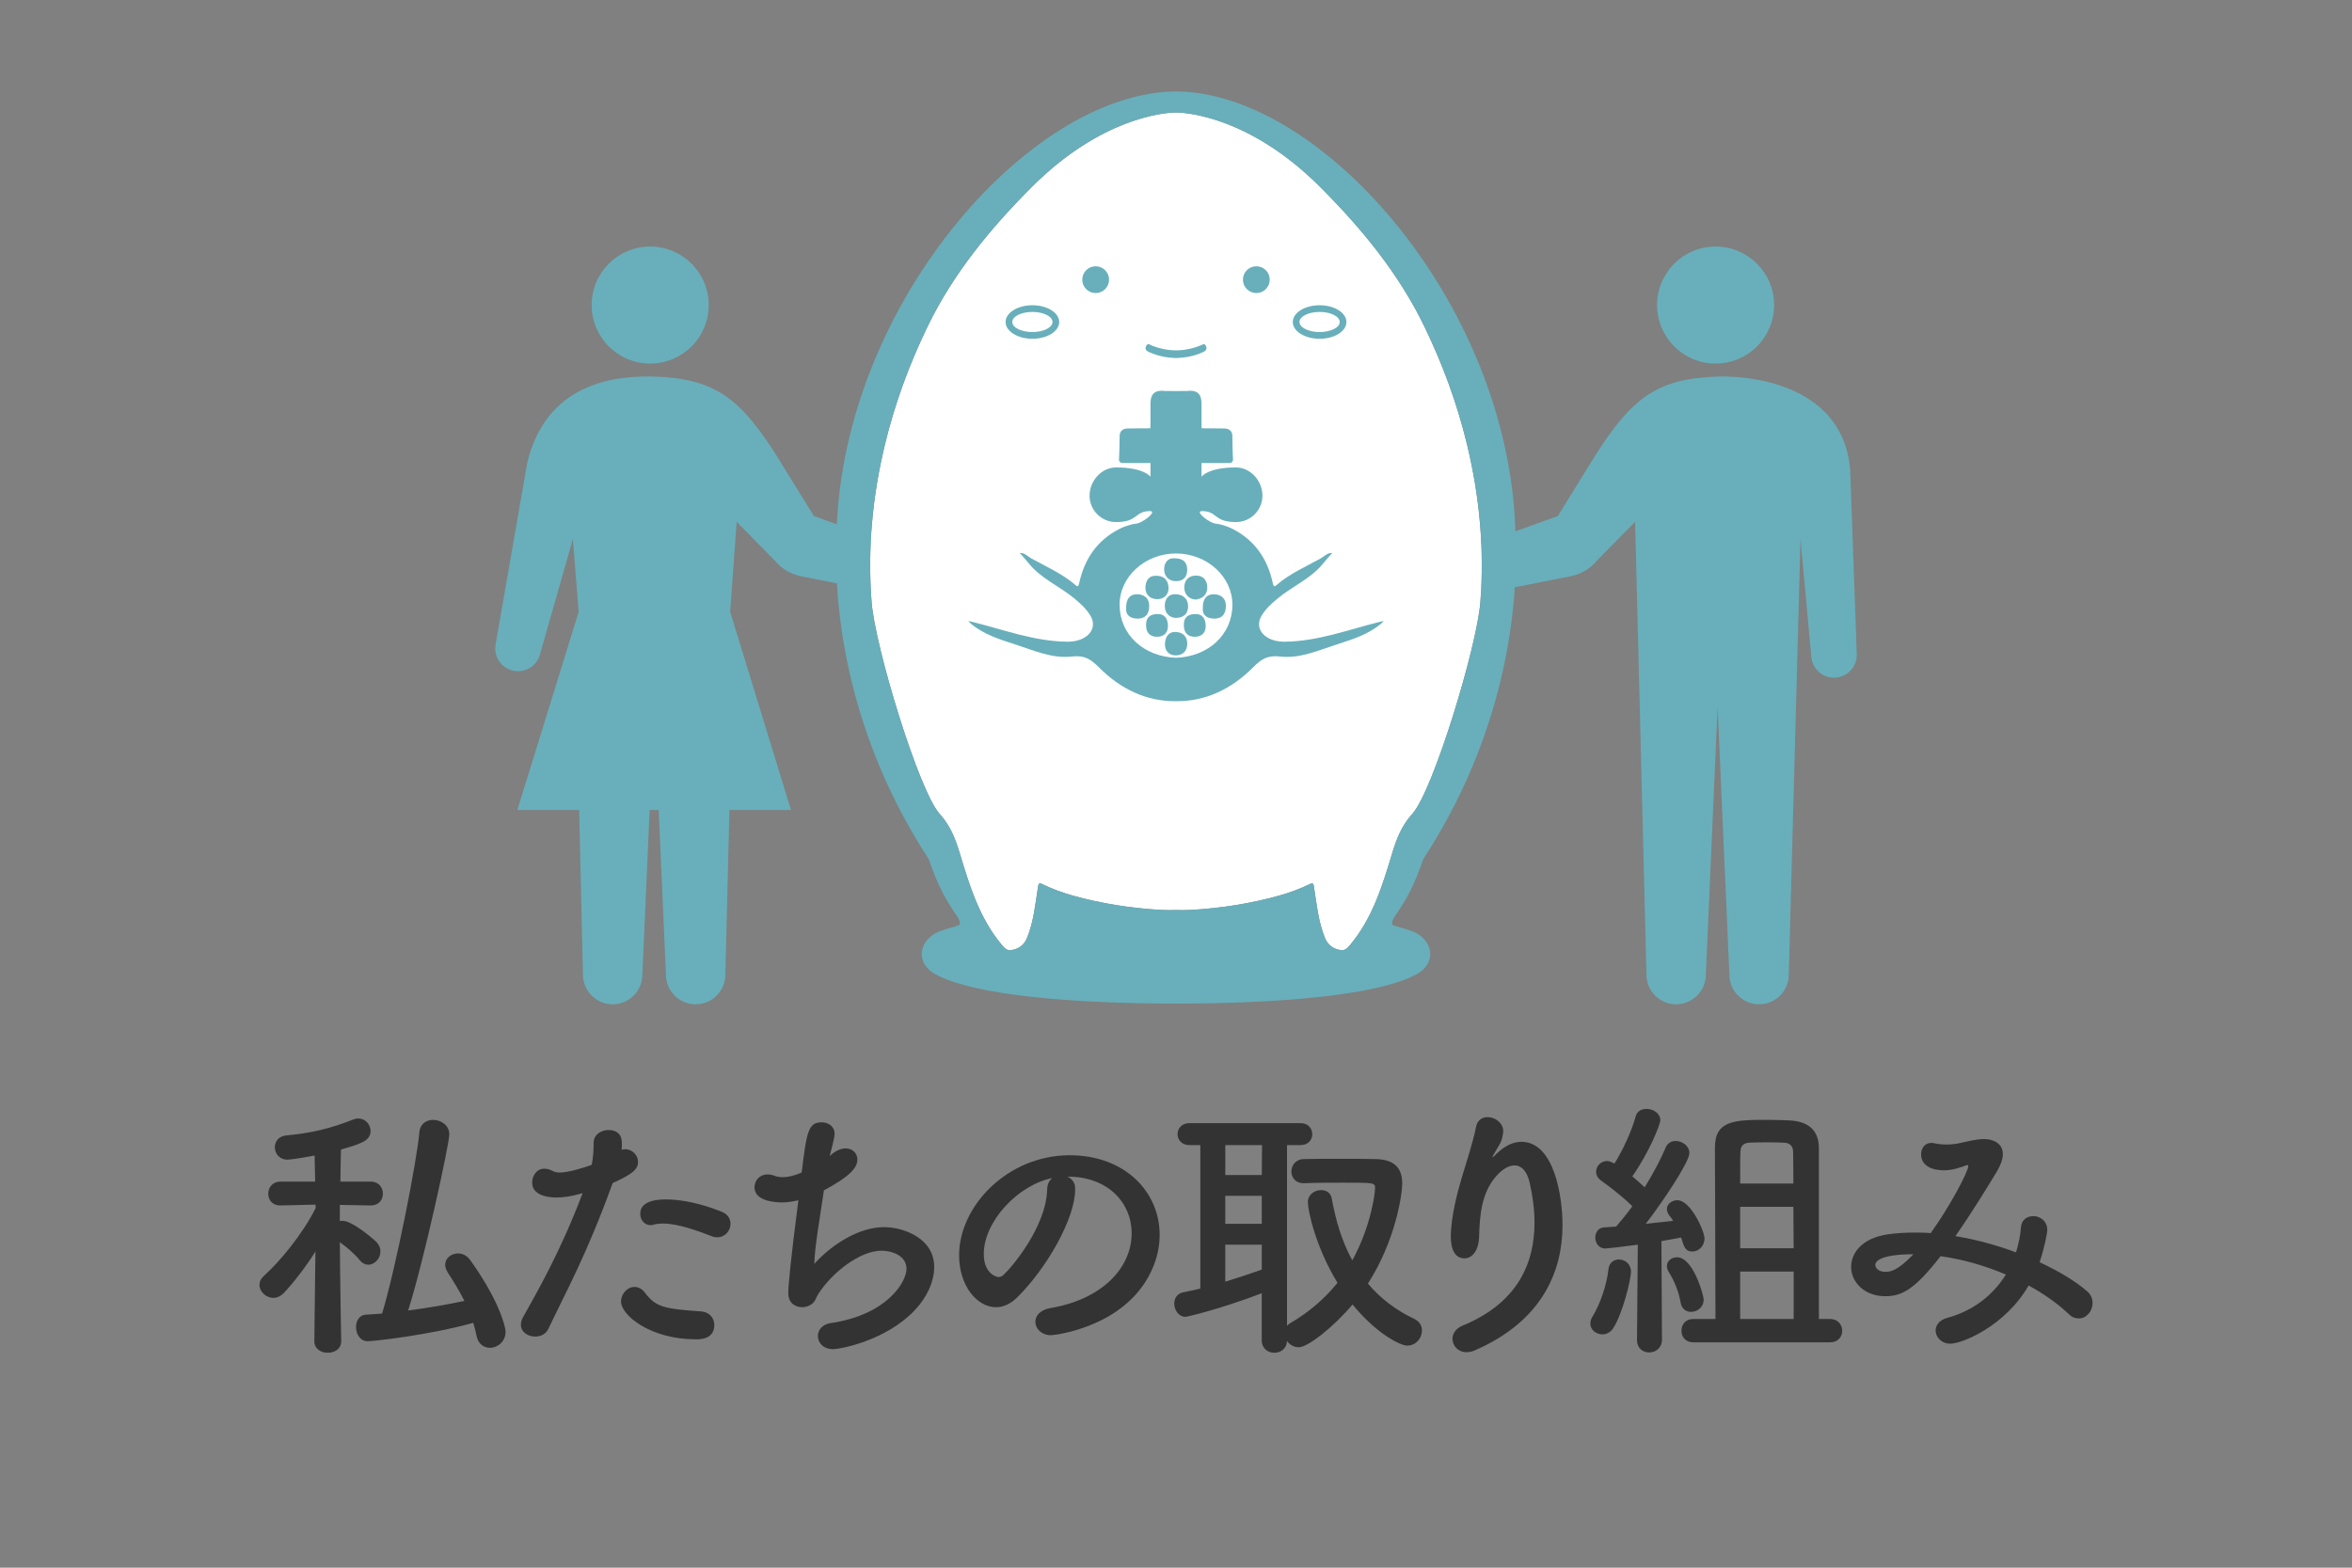 <?xml version="1.0" encoding="UTF-8"?><svg id="_イヤー_1" xmlns="http://www.w3.org/2000/svg" viewBox="0 0 180 120"><rect x="0" y="0" width="180" height="120" fill="#808080" stroke="none"/><defs><style>.cls-1{fill:#68afbb;}.cls-2{fill:#fff;}.cls-3{fill:#333;}</style></defs><g><path class="cls-1" d="M54.238,23.351c0,2.473-2.006,4.479-4.479,4.479s-4.479-2.005-4.479-4.479,2.005-4.479,4.479-4.479,4.479,2.005,4.479,4.479Z"/><g><path class="cls-1" d="M131.297,27.83c2.474,0,4.479-2.005,4.479-4.479s-2.005-4.479-4.479-4.479-4.479,2.005-4.479,4.479,2.006,4.479,4.479,4.479Z"/><path class="cls-1" d="M67.309,41.307l-5.019-1.805-2.95-4.77c-2.731-4.248-4.653-5.766-9.279-5.905-3.178-.096-8.267,.579-9.711,6.6l-2.413,13.858c-.192,.944,.416,1.864,1.36,2.057,.943,.193,1.864-.416,2.056-1.359l2.488-8.724,.447,5.575-4.696,15.169h4.731l.293,12.599c0,1.255,1.017,2.272,2.272,2.272s2.273-1.017,2.273-2.272l.555-12.599h.695l.555,12.599c0,1.255,1.018,2.272,2.273,2.272s2.272-1.017,2.272-2.272l.314-12.599h4.709l-4.652-15.169,.494-6.893,2.944,2.994c.392,.47,1.011,.961,1.922,1.163l3.979,.786c-.034-.093-.065-.188-.089-.286-.166-.689-.055-1.402,.315-2.007,.36-.589,.923-1.008,1.589-1.183l.274-.099Z"/><path class="cls-1" d="M141.593,35.946c-.506-6.171-6.966-7.215-10.144-7.119-4.626,.139-6.548,1.657-9.279,5.905l-2.95,4.77-7.716,2.776c-.936,.226-1.511,1.168-1.285,2.104,.226,.935,1.168,1.511,2.104,1.285l7.948-1.571c.91-.202,1.529-.693,1.922-1.163l2.944-2.994,.866,34.661c0,1.255,1.017,2.272,2.272,2.272s2.273-1.017,2.273-2.272l.902-20.499,.902,20.499c0,1.255,1.018,2.272,2.273,2.272s2.272-1.017,2.272-2.272l.896-33.343,.823,8.956c.046,.962,.862,1.705,1.823,1.658,.962-.046,1.704-.863,1.659-1.824l-.503-14.101Z"/></g></g><path class="cls-2" d="M102.619,72.727c-.573-.071-.996-.394-1.208-.906-.525-1.265-.644-2.627-.858-3.963-.049-.307-.141-.266-.333-.175-.76,.364-1.541,.654-2.36,.881-2.184,.606-4.408,.949-6.659,1.086-.402,.025-.802,.017-1.202,.012-.4,.004-.8,.012-1.202-.012-2.251-.137-4.475-.479-6.659-1.086-.82-.228-1.6-.517-2.36-.881-.191-.092-.284-.132-.333,.175-.214,1.336-.333,2.699-.858,3.963-.212,.511-.635,.834-1.208,.906-.34,.042-.512-.163-.721-.413-1.705-2.044-2.46-4.527-3.205-6.999-.337-1.117-.718-2.106-1.538-3.012-1.594-1.761-4.951-12.799-5.212-16.224-.309-4.06,.057-8.04,1.011-12.009,.762-3.169,1.872-6.185,3.285-9.098,1.973-4.067,4.813-7.507,7.982-10.676,5.305-5.305,10.144-5.673,10.959-5.685h0c.008,0,.037,0,.058,0,.021,0,.049,0,.058,0h0c.814,.011,5.654,.379,10.959,5.684,3.17,3.17,6.01,6.609,7.982,10.676,1.413,2.913,2.523,5.929,3.285,9.098,.954,3.969,1.32,7.949,1.011,12.009-.261,3.425-3.618,14.464-5.212,16.224-.82,.906-1.201,1.895-1.538,3.012-.745,2.471-1.5,4.955-3.205,6.999-.209,.25-.381,.455-.721,.413Z"/><g><path class="cls-3" d="M26.113,102.666c0,.588-.504,.882-1.028,.882s-1.029-.294-1.029-.882v-.021l.084-6.845c-.756,1.197-1.616,2.31-2.414,3.17-.252,.252-.525,.378-.798,.378-.567,0-1.071-.483-1.071-.987,0-.252,.105-.483,.357-.714,1.176-1.05,2.96-3.191,3.947-5.186l-.021-.252-2.666,.063h-.021c-.63,0-.924-.441-.924-.903s.315-.924,.945-.924h2.646l-.042-1.995c-1.554,.294-1.995,.315-2.079,.315-.63,0-.966-.483-.966-.945,0-.42,.273-.84,.84-.903,1.974-.189,3.401-.525,5.207-1.239,.126-.042,.231-.063,.336-.063,.546,0,.945,.462,.945,.966,0,.756-.84,1.008-2.268,1.407-.021,.462-.021,1.386-.042,2.457h2.31c.63,0,.944,.462,.944,.924s-.314,.903-.924,.903h-.021l-2.352-.042v1.239c.084-.021,.146-.021,.21-.021,.776,0,2.498,1.512,2.604,1.638,.21,.231,.294,.462,.294,.714,0,.525-.441,1.008-.924,1.008-.231,0-.462-.105-.672-.357-.357-.462-.987-.987-1.512-1.365,.021,3.149,.104,7.559,.104,7.559v.021Zm2.037,0c-.588,0-.903-.546-.903-1.092,0-.462,.252-.924,.777-.945,.398-.021,.818-.042,1.218-.084,1.05-3.464,2.666-11.674,2.855-13.899,.062-.63,.546-.924,1.05-.924,.588,0,1.238,.399,1.238,1.113,0,.735-1.932,9.637-3.149,13.479,1.47-.189,2.919-.441,4.305-.735-.378-.756-.819-1.47-1.281-2.184-.126-.21-.188-.399-.188-.588,0-.504,.462-.861,.986-.861,.315,0,.672,.147,.924,.504,2.142,2.981,2.709,5.039,2.709,5.501,0,.735-.609,1.218-1.197,1.218-.462,0-.902-.294-1.028-.924-.063-.336-.147-.651-.252-.987-3.381,.945-7.643,1.407-8.062,1.407Z"/><path class="cls-3" d="M46.836,90.698c-1.952,5.375-3.485,8.104-4.871,11.023-.188,.399-.588,.588-1.008,.588-.546,0-1.092-.336-1.092-.903,0-.168,.042-.378,.168-.588,1.113-1.995,2.855-4.997,4.557-9.49l-.231,.063c-.65,.189-1.26,.273-1.784,.273-.21,0-1.848,0-1.848-1.134,0-.525,.336-1.071,.924-1.071,.188,0,.398,.042,.63,.168,.168,.084,.336,.126,.546,.126,.692,0,1.952-.399,2.456-.588,.105-.525,.147-.987,.147-1.68,0-.651,.588-.987,1.154-.987,.483,0,.924,.231,.987,.756,.021,.105,.021,.231,.021,.357s0,.252-.021,.399c.084-.021,.168-.042,.272-.042,.567,0,.987,.483,.987,.966,0,.546-.378,.924-1.932,1.617l-.063,.147Zm6.404,11.821c-3.443,0-5.711-1.827-5.711-2.897,0-.588,.482-1.113,1.028-1.113,.273,0,.567,.126,.819,.462,.798,1.071,1.47,1.218,4.22,1.407,.735,.042,1.071,.546,1.071,1.05,0,1.092-1.092,1.092-1.428,1.092Zm1.218-7.895c-.987-.378-2.52-.966-3.717-.966-.252,0-.504,.021-.714,.084-.084,.021-.168,.042-.23,.042-.483,0-.798-.42-.798-.861,0-.336,.104-1.113,1.974-1.113,1.176,0,2.708,.315,4.262,.945,.483,.189,.672,.567,.672,.924,0,.525-.42,1.029-1.008,1.029-.146,0-.294-.021-.44-.084Z"/><path class="cls-3" d="M63.685,88.325c.378-.294,.734-.42,1.028-.42,.525,0,.903,.357,.903,.861,0,.651-.651,1.323-2.562,2.352-.273,1.89-.714,4.367-.735,5.627,1.323-1.47,3.401-2.813,5.333-2.813,1.47,0,3.843,.84,3.843,3.044,0,1.155-.588,2.373-1.491,3.317-2.226,2.352-5.753,2.981-6.235,2.981-.777,0-1.176-.504-1.176-1.008,0-.441,.314-.882,.966-.987,4.325-.63,5.815-3.149,5.815-4.157s-1.112-1.386-1.91-1.386c-1.68,0-3.801,1.701-4.829,3.296-.273,.441-.231,.714-.798,.945-.126,.042-.273,.084-.441,.084-.504,0-1.07-.294-1.07-1.071,0-.588,.188-2.604,.776-7.118-.44,.105-.86,.168-1.26,.168-.608,0-2.1-.126-2.1-1.155,0-.504,.378-.987,.987-.987,.168,0,.356,.021,.546,.105,.188,.063,.378,.105,.63,.105,.398,0,.882-.105,1.448-.357,.378-3.128,.504-3.842,1.533-3.842,.504,0,.986,.315,.986,.882,0,.315-.336,1.554-.378,1.701l.189-.168Z"/><path class="cls-3" d="M86.606,94.393c0-2.331-1.826-4.325-4.871-4.325h-.042c.336,.147,.588,.462,.588,.882v.105c0,2.205-2.162,6.026-4.472,8.293-.525,.504-1.071,.714-1.575,.714-1.49,0-2.834-1.68-2.834-3.968,0-3.8,3.737-7.664,8.461-7.664,4.241,0,6.887,2.813,6.887,6.089,0,.777-.146,1.575-.462,2.373-1.848,4.661-7.559,5.312-7.853,5.312-.734,0-1.196-.504-1.196-1.029,0-.462,.356-.903,1.154-1.05,3.821-.63,6.215-2.981,6.215-5.732Zm-6.067-4.22c-2.625,.525-5.249,3.317-5.249,5.816,0,1.575,1.05,1.764,1.112,1.764,.126,0,.273-.042,.399-.168,.63-.567,3.254-3.674,3.338-6.509,0-.42,.168-.735,.399-.903Z"/><path class="cls-3" d="M96.564,98.991c-3.129,1.197-5.69,1.806-5.837,1.806-.525,0-.861-.525-.861-1.008,0-.399,.21-.756,.651-.861,.44-.084,.902-.189,1.344-.294v-10.981h-.84c-.588,0-.903-.42-.903-.84s.315-.84,.903-.84h8.503c.609,0,.903,.42,.903,.84s-.294,.84-.903,.84h-1.028v13.836c.062-.084,.146-.147,.252-.21,1.47-.861,2.666-1.911,3.611-3.086-1.68-2.75-2.268-5.543-2.268-6.173,0-.588,.524-.924,1.008-.924,.378,0,.734,.189,.818,.63,.315,1.743,.798,3.338,1.575,4.745,1.406-2.541,1.742-5.102,1.742-5.522s-.062-.42-2.478-.42c-.986,0-2.058,0-2.96,.042h-.042c-.609,0-.924-.441-.924-.903s.336-.945,.966-.945c.756-.021,1.616-.021,2.456-.021,1.155,0,2.268,0,3.023,.021,1.365,.021,2.037,.63,2.037,1.848,0,.903-.525,4.409-2.625,7.685,.924,1.092,2.1,2.016,3.527,2.688,.441,.21,.609,.546,.609,.903,0,.588-.462,1.155-1.134,1.155-.483,0-2.31-.861-4.179-3.149-1.47,1.743-3.422,3.275-4.115,3.275-.378,0-.714-.21-.902-.483-.021,.609-.504,.903-.966,.903-.483,0-.966-.315-.966-.966v-3.59Zm.021-11.338h-2.813v2.289h2.793l.021-2.289Zm-.021,3.884h-2.793v2.142h2.793v-2.142Zm0,3.737h-2.793v2.834c.966-.294,1.89-.609,2.793-.924v-1.911Z"/><path class="cls-3" d="M112.23,103.505c-.651,0-1.071-.504-1.071-1.029,0-.378,.231-.777,.777-1.008,4.304-1.764,5.501-4.892,5.501-7.874,0-1.05-.147-2.058-.357-3.002-.21-.987-.672-1.386-1.176-1.386-.524,0-1.092,.42-1.554,1.008-.902,1.176-1.112,2.604-1.154,4.472-.042,1.134-.588,1.638-1.113,1.638-1.05,0-1.05-1.386-1.05-1.68,0-1.533,.546-3.527,.84-4.514,.315-1.071,.84-2.604,1.092-3.884,.105-.525,.483-.735,.882-.735,.567,0,1.197,.441,1.197,1.092,0,.063-.021,.126-.021,.189-.104,.714-.378,.966-.65,1.47-.147,.231-.168,.315-.147,.315,.042,0,.168-.126,.315-.273,.63-.609,1.28-.903,1.89-.903,2.52,0,3.149,4.199,3.149,6.383,0,3.506-1.533,7.328-6.698,9.574-.23,.105-.44,.147-.65,.147Z"/><path class="cls-3" d="M122.635,102.141c-.462,0-.924-.336-.924-.819,0-.168,.042-.357,.168-.546,.566-.924,1.092-2.415,1.218-3.632,.062-.504,.42-.735,.798-.735,.462,0,.924,.336,.924,.924,0,.63-.651,3.254-1.365,4.346-.21,.315-.524,.462-.818,.462Zm2.646,.42l.062-7.286c-1.07,.147-2.352,.294-2.478,.294-.504,0-.776-.42-.776-.84,0-.378,.23-.756,.672-.777,.252-.021,.566-.042,.924-.063,.378-.441,.818-.966,1.238-1.554-.65-.672-1.89-1.617-2.372-1.953-.273-.189-.399-.441-.399-.693,0-.42,.357-.819,.84-.819,.126,0,.252,.042,.567,.189,.588-.924,1.322-2.478,1.616-3.59,.105-.42,.462-.588,.84-.588,.504,0,1.05,.336,1.05,.861,0,.315-.798,2.373-2.142,4.304,.336,.273,.672,.588,.945,.84,.672-1.092,1.26-2.205,1.596-3.023,.146-.378,.462-.525,.776-.525,.504,0,1.05,.378,1.05,.924,0,.693-2.058,3.758-3.338,5.417,.798-.084,1.574-.168,2.1-.231-.084-.147-.21-.294-.294-.399-.126-.168-.189-.336-.189-.504,0-.378,.378-.672,.798-.672,1.029,0,2.079,2.373,2.079,2.918,0,.609-.462,1.008-.924,1.008-.504,0-.63-.273-.861-1.071-.336,.063-.882,.168-1.512,.273l.042,7.559c0,.63-.504,.966-.986,.966-.462,0-.924-.315-.924-.945v-.021Zm4.136-2.142c-.356,0-.714-.21-.798-.714-.146-.84-.482-1.659-.902-2.331-.105-.168-.147-.315-.147-.462,0-.399,.357-.672,.777-.672,1.238,0,2.036,2.918,2.036,3.233,0,.588-.482,.945-.966,.945Zm.168,2.331c-.608,0-.902-.441-.902-.882,0-.462,.294-.903,.902-.903h1.701c0-3.149-.042-11.821-.042-13.123,0-2.079,1.49-2.121,3.968-2.121,.588,0,1.197,.021,1.722,.042,1.386,.063,2.247,.693,2.268,2.079v13.123h.861c.608,0,.924,.462,.924,.903s-.315,.882-.924,.882h-10.478Zm7.664-12.157c0-1.239-.021-2.163-.021-2.457-.021-.483-.314-.672-.776-.672-.357-.021-.798-.021-1.239-.021-.462,0-.902,0-1.26,.021-.462,0-.734,.189-.756,.672-.021,.336-.021,1.26-.021,2.457h4.073Zm0,1.785h-4.073v3.17h4.094l-.021-3.17Zm.021,4.955h-4.094v3.632h4.094v-3.632Z"/><path class="cls-3" d="M149.27,102.854c-.693,0-1.134-.504-1.134-1.008,0-.399,.272-.798,.882-.966,2.016-.546,3.527-1.764,4.493-3.317-1.617-.693-3.339-1.176-4.997-1.407-2.016,2.604-3.003,3.065-4.241,3.065-1.554,0-2.604-1.05-2.604-2.247,0-1.029,.776-2.205,2.855-2.499,.63-.084,1.28-.126,1.952-.126,.42,0,.84,0,1.281,.042,1.47-2.037,2.876-4.724,2.876-5.123,0-.063-.021-.084-.062-.084s-.105,.021-.168,.042c-.441,.168-1.008,.357-1.638,.357-.882,0-1.743-.336-1.743-1.218,0-.462,.273-.882,.798-.882,.084,0,.168,.021,.273,.042,.168,.042,.524,.084,.882,.084,.336,0,.714-.042,.986-.105,.588-.126,1.302-.315,1.89-.315,.63,0,1.428,.294,1.428,1.155,0,.357-.146,.798-.44,1.302-.714,1.176-1.911,3.149-3.191,4.976,1.574,.252,3.149,.693,4.64,1.239,.189-.63,.336-1.26,.378-1.932,.042-.567,.483-.84,.945-.84,.524,0,1.07,.378,1.07,1.071,0,.147-.168,1.197-.588,2.457,1.428,.672,2.688,1.407,3.611,2.205,.315,.252,.441,.588,.441,.924,0,.609-.462,1.176-1.05,1.176-.252,0-.525-.084-.777-.336-.86-.819-1.91-1.554-3.065-2.184-1.826,3.149-5.123,4.451-5.983,4.451Zm-5.753-6.026c0,.231,.252,.525,.756,.525,.356,0,.902-.021,2.162-1.344-2.813,0-2.918,.672-2.918,.819Z"/></g><g><g><path class="cls-1" d="M92.054,46.534c-.015-.647,.257-1.053,.836-1.048,.497,.004,.923,.261,.928,.87,.005,.582-.239,.992-.862,.997-.553,.004-.95-.234-.903-.819Z"/><path class="cls-1" d="M86.185,46.534c-.015-.647,.257-1.053,.836-1.048,.497,.004,.923,.261,.928,.87,.005,.582-.239,.992-.862,.997-.553,.004-.95-.234-.903-.819Z"/><path class="cls-1" d="M89.971,47.3c-.5-.035-.812-.377-.829-.882-.018-.536,.264-.967,.868-.934,.567,.031,.939,.384,.915,.977-.021,.528-.338,.835-.954,.839Z"/><path class="cls-1" d="M88.469,44.073c.727-.004,.952,.451,.961,.956,.009,.508-.38,.841-.874,.836-.505-.005-.899-.32-.894-.865,.005-.535,.246-.948,.807-.928Z"/><path class="cls-1" d="M91.491,45.896c-.591-.056-.856-.472-.856-.941,0-.531,.33-.913,.939-.898,.578,.014,.812,.436,.821,.895,.01,.545-.348,.883-.904,.944Z"/><path class="cls-1" d="M89.873,42.735c.691-.003,.961,.312,.984,.829,.025,.565-.276,.917-.844,.922-.587,.005-.926-.399-.921-.931,.004-.506,.321-.866,.781-.82Z"/><path class="cls-1" d="M90.03,50.167c-.588,.023-.873-.37-.876-.83-.003-.485,.215-1.005,.854-.963,.535,.036,.877,.369,.852,.937-.022,.511-.302,.821-.83,.855Z"/><path class="cls-1" d="M90.6,47.838c-.003-.525,.246-.792,.782-.833,.641-.049,.87,.346,.892,.864,.022,.512-.265,.869-.814,.873-.579,.005-.864-.321-.86-.904Z"/><path class="cls-1" d="M87.709,47.838c-.003-.525,.246-.792,.782-.833,.641-.049,.87,.346,.892,.864,.022,.512-.265,.869-.814,.873-.579,.005-.864-.321-.86-.904Z"/></g><g><g><path class="cls-1" d="M88.798,69.65c-2.251-.137-4.475-.48-6.659-1.086-.82-.228-1.6-.517-2.36-.881-.191-.092-.284-.132-.333,.175-.214,1.336-.333,2.699-.858,3.963-.212,.511-.635,.834-1.208,.906-.34,.042-.512-.163-.721-.413-1.705-2.044-2.46-4.527-3.205-6.999-.337-1.117-.718-2.106-1.538-3.012-1.594-1.761-4.951-12.799-5.212-16.224-.309-4.06,.057-8.04,1.011-12.009,.762-3.17,1.872-6.185,3.285-9.098,1.973-4.067,4.813-7.507,7.982-10.676,5.686-5.686,10.841-5.701,11.074-5.684v-1.612c-11.384,0-26.042,16.852-26.042,34.606-.06,2.218-.287,12.896,7.067,24.159,1.285,3.886,2.747,4.618,2.308,5.056-.439,.152-.892,.263-1.332,.412-1.517,.514-2.005,2.02-.958,2.992,.357,.332,3.018,2.559,18.957,2.599v-7.162c-.419,.004-.838,.013-1.26-.013Z"/><path class="cls-1" d="M91.202,69.65c2.251-.137,4.475-.48,6.659-1.086,.82-.228,1.6-.517,2.36-.881,.191-.092,.284-.132,.333,.175,.214,1.336,.333,2.699,.858,3.963,.212,.511,.635,.834,1.208,.906,.34,.042,.512-.163,.721-.413,1.705-2.044,2.46-4.527,3.205-6.999,.337-1.117,.718-2.106,1.538-3.012,1.594-1.761,4.951-12.799,5.212-16.224,.309-4.06-.057-8.04-1.011-12.009-.762-3.17-1.872-6.185-3.285-9.098-1.973-4.067-4.813-7.507-7.982-10.676-5.686-5.686-10.841-5.701-11.074-5.684v-1.612c11.384,0,26.042,16.852,26.042,34.606,.06,2.218,.287,12.896-7.067,24.159-1.285,3.886-2.747,4.618-2.308,5.056,.439,.152,.892,.263,1.332,.412,1.517,.514,2.005,2.02,.958,2.992-.357,.332-3.018,2.559-18.957,2.599v-7.162c.419,.004,.838,.013,1.26-.013Z"/></g><path class="cls-1" d="M87.984,26.969c.646,.289,1.328,.423,2.082,.437,.683-.03,1.391-.158,2.053-.479,.18-.087,.278-.236,.173-.448-.118-.237-.252-.103-.411-.039-1.216,.494-2.443,.499-3.669,.037-.187-.07-.369-.273-.51,.028-.125,.268,.096,.381,.282,.464Z"/><g><path class="cls-1" d="M89.162,29.927c-.897-.103-1.139,.321-1.115,1.11v1.219c-.004,.301-.009,.53-.009,.53,0,0-1.177,0-1.748,.012-.349,.007-.577,.182-.602,.518,0,.716-.032,1.477-.05,1.866-.007,.146,.11,.262,.256,.262h2.154v1.043h-.005s-.492-.707-2.631-.707c-1.12,0-2.027,1.036-2.027,2.156s.908,2.027,2.027,2.027c1.717,0,1.402-.84,2.601-.84,.597,0-.62,.97-1.136,.97,0,0-.56,.069-1.19,.385-1.712,.859-2.707,2.322-3.101,4.18-.07,.331-.178,.209-.298,.107-1.008-.86-2.215-1.387-3.359-2.019-.285-.158-.515-.447-.89-.418,.222,.252,.455,.495,.663,.759,.96,1.218,2.418,1.79,3.567,2.763,.459,.388,.9,.787,1.202,1.314,.568,.988-.298,1.966-1.771,1.955-2.524-.019-4.871-.914-7.276-1.515-.108-.027-.217-.047-.325-.07,.07,.07,.135,.145,.21,.208,.98,.827,2.177,1.196,3.364,1.579,1.415,.457,2.838,1.105,4.331,.935,.966-.11,1.436,.163,2.088,.819,1.67,1.68,3.645,2.62,5.908,2.599v-3.324c-2.479-.087-4.307-1.774-4.316-4.045-.008-2.16,1.935-3.931,4.316-3.941v-12.432c-.24-.002-.429-.003-.838-.003Z"/><path class="cls-1" d="M90.838,29.927c.897-.103,1.139,.321,1.115,1.11v1.219c.004,.301,.009,.53,.009,.53,0,0,1.177,0,1.748,.012,.349,.007,.577,.182,.602,.518,0,.716,.032,1.477,.05,1.866,.007,.146-.11,.262-.256,.262h-2.154v1.043h.005s.492-.707,2.631-.707c1.12,0,2.027,1.036,2.027,2.156,0,1.12-.908,2.027-2.027,2.027-1.717,0-1.402-.84-2.601-.84-.597,0,.62,.97,1.136,.97,0,0,.56,.069,1.19,.385,1.712,.859,2.707,2.322,3.101,4.18,.07,.331,.178,.209,.298,.107,1.008-.86,2.215-1.387,3.359-2.019,.285-.158,.515-.447,.89-.418-.222,.252-.455,.495-.663,.759-.96,1.218-2.418,1.79-3.567,2.763-.459,.388-.9,.787-1.202,1.314-.568,.988,.298,1.966,1.771,1.955,2.524-.019,4.871-.914,7.276-1.515,.108-.027,.217-.047,.325-.07-.07,.07-.135,.145-.21,.208-.98,.827-2.177,1.196-3.364,1.579-1.415,.457-2.838,1.105-4.331,.935-.966-.11-1.436,.163-2.088,.819-1.67,1.68-3.645,2.62-5.908,2.599v-3.324c2.479-.087,4.307-1.774,4.316-4.045,.008-2.16-1.935-3.931-4.316-3.941v-12.432c.24-.002,.429-.003,.838-.003Z"/></g><g><circle class="cls-1" cx="83.852" cy="21.407" r="1.026"/><circle class="cls-1" cx="96.148" cy="21.407" r="1.026"/></g><g><path class="cls-1" d="M79.01,23.365c-1.133,0-2.052,.574-2.052,1.283s.919,1.283,2.052,1.283,2.052-.574,2.052-1.283-.919-1.283-2.052-1.283Zm0,2.052c-.85,0-1.539-.345-1.539-.77s.689-.77,1.539-.77,1.539,.345,1.539,.77-.689,.77-1.539,.77Z"/><path class="cls-1" d="M100.99,23.365c-1.133,0-2.052,.574-2.052,1.283s.919,1.283,2.052,1.283,2.052-.574,2.052-1.283-.919-1.283-2.052-1.283Zm0,2.052c-.85,0-1.539-.345-1.539-.77s.689-.77,1.539-.77,1.539,.345,1.539,.77-.689,.77-1.539,.77Z"/></g></g></g></svg>